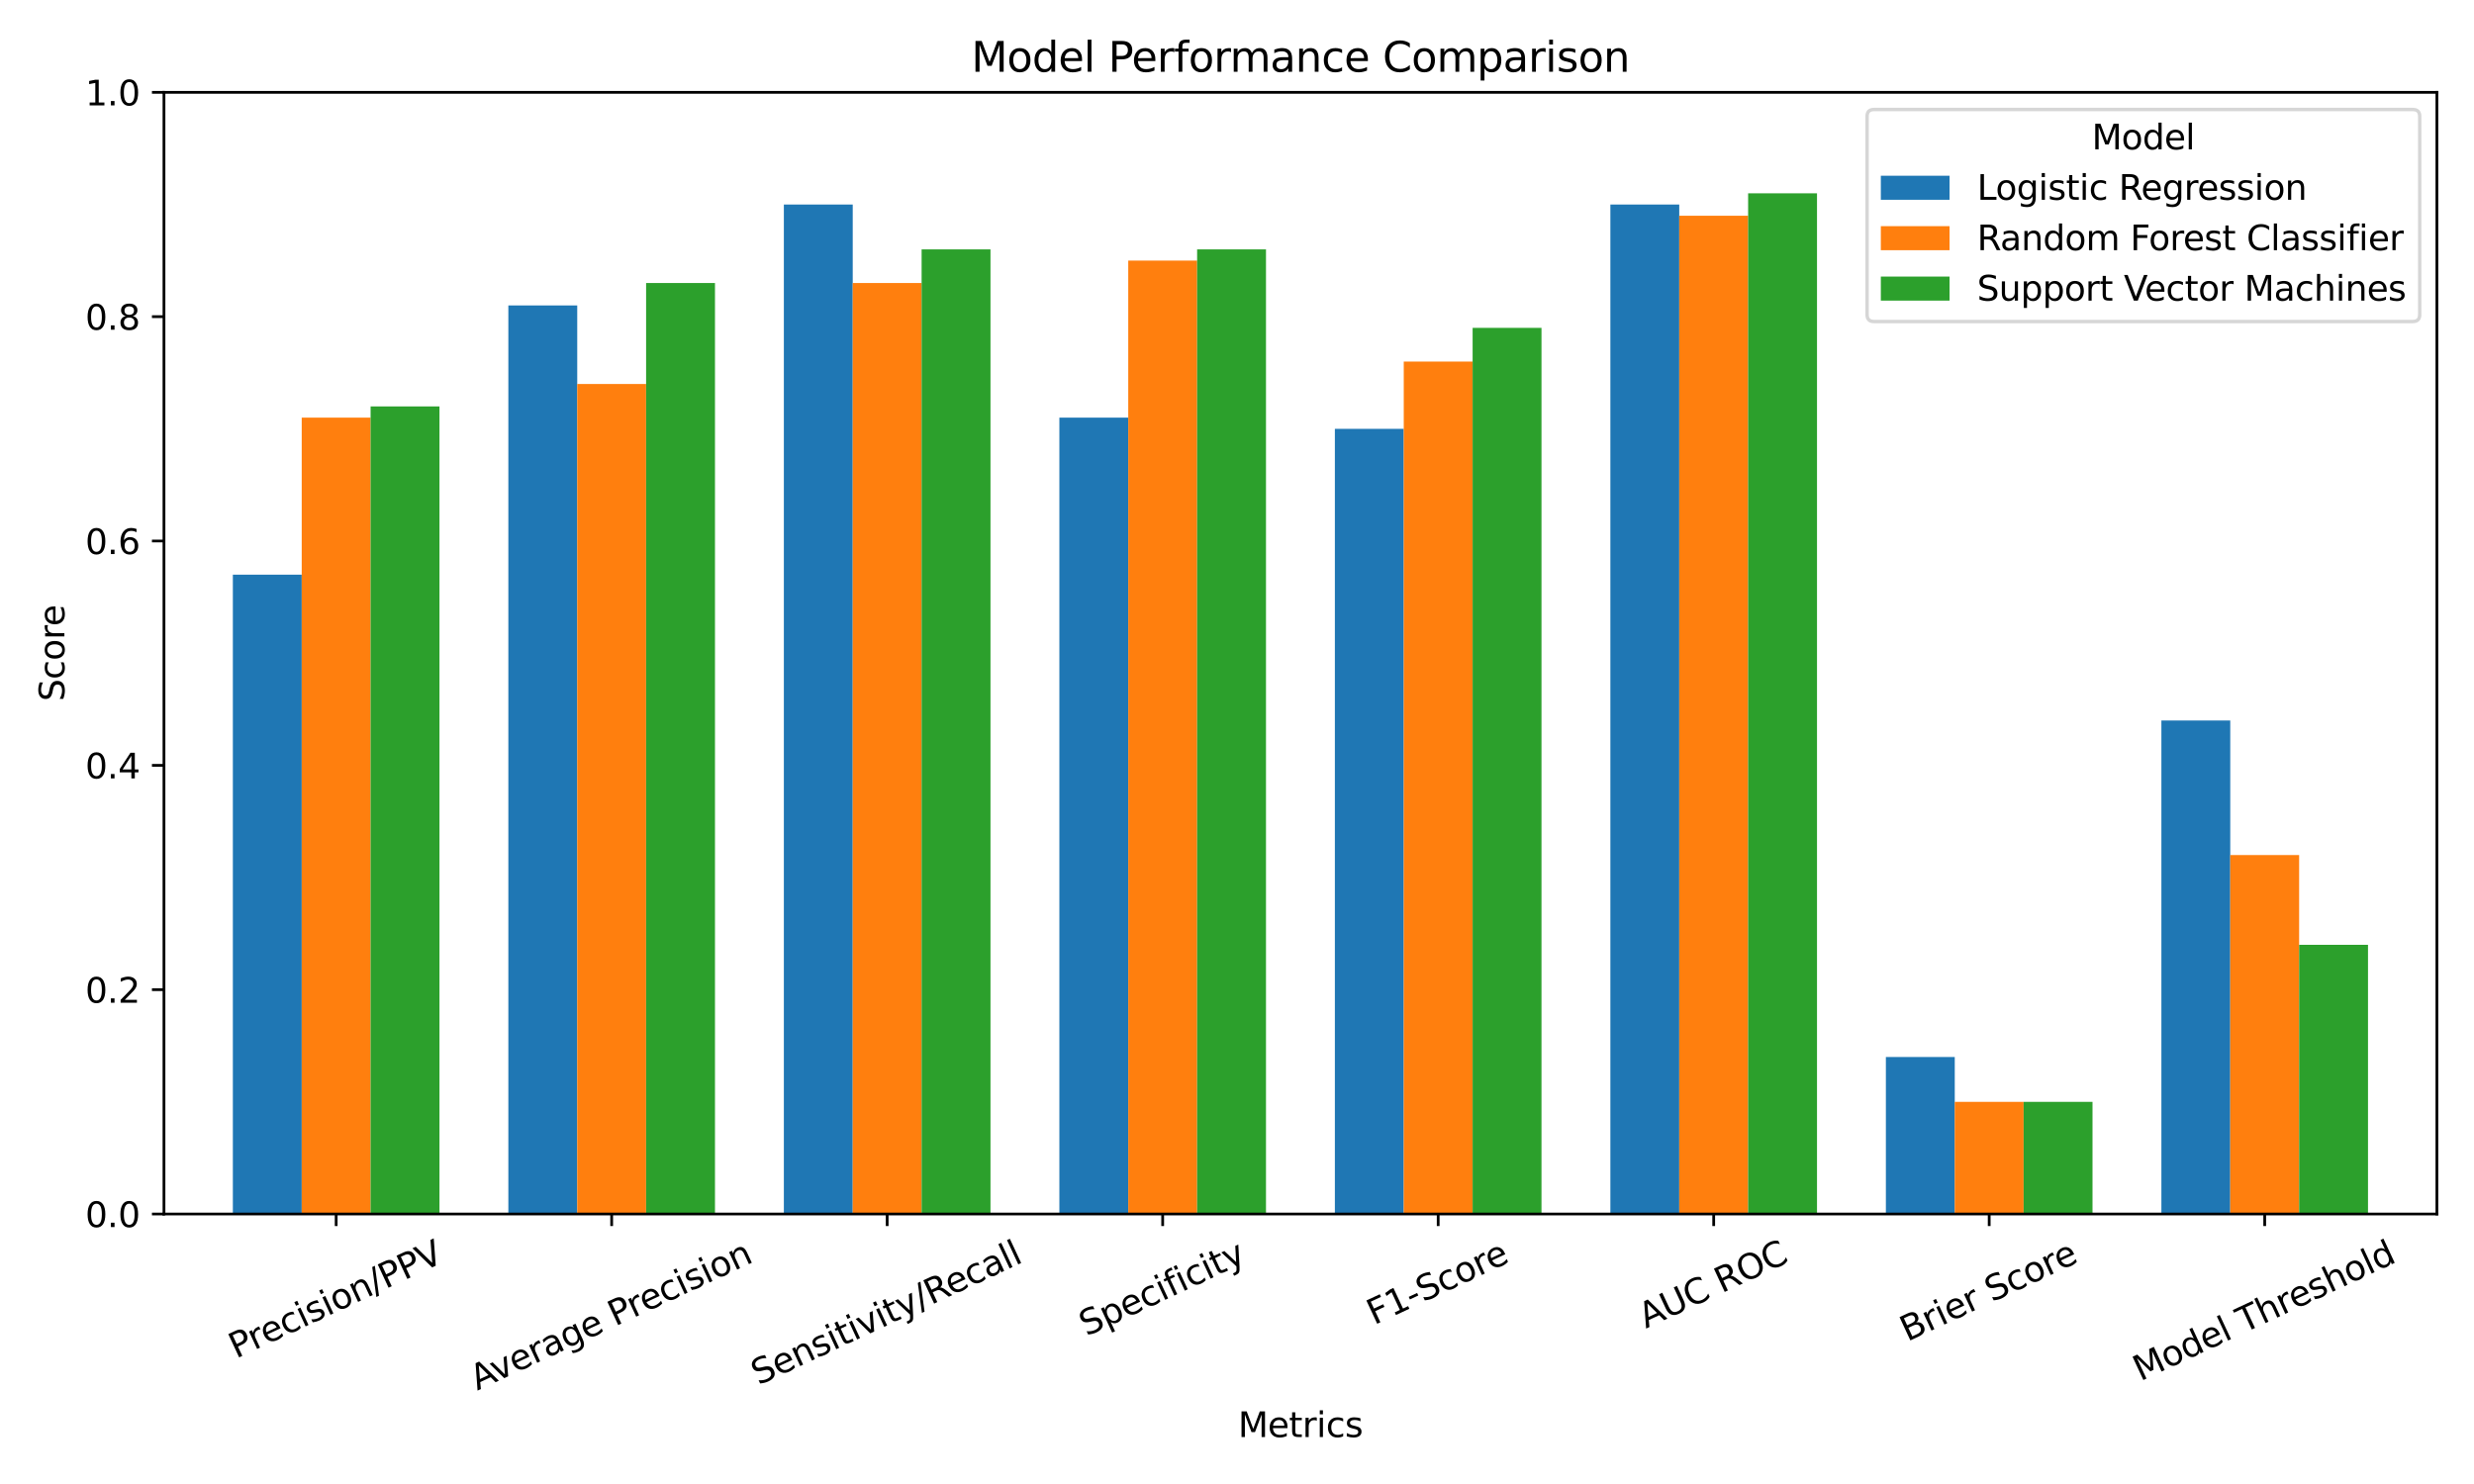 <?xml version="1.0" encoding="utf-8" standalone="no"?>
<!DOCTYPE svg PUBLIC "-//W3C//DTD SVG 1.1//EN"
  "http://www.w3.org/Graphics/SVG/1.1/DTD/svg11.dtd">
<svg xmlns:xlink="http://www.w3.org/1999/xlink" width="720pt" height="432pt" viewBox="0 0 720 432" xmlns="http://www.w3.org/2000/svg" version="1.1">
 <defs>
  <style type="text/css">*{stroke-linejoin: round; stroke-linecap: butt}</style>
 </defs>
 <g id="figure_1">
  <g id="patch_1">
   <path d="M 0 432 
L 720 432 
L 720 0 
L 0 0 
z
" style="fill: #ffffff"/>
  </g>
  <g id="axes_1">
   <g id="patch_2">
    <path d="M 47.72 353.405 
L 709.2 353.405 
L 709.2 26.88 
L 47.72 26.88 
z
" style="fill: #ffffff"/>
   </g>
   <g id="patch_3">
    <path d="M 67.765 353.405 
L 87.81 353.405 
L 87.81 167.286 
L 67.765 167.286 
z
" clip-path="url(#p42ed72860e)" style="fill: #1f77b4"/>
   </g>
   <g id="patch_4">
    <path d="M 147.944 353.405 
L 167.989 353.405 
L 167.989 88.92 
L 147.944 88.92 
z
" clip-path="url(#p42ed72860e)" style="fill: #1f77b4"/>
   </g>
   <g id="patch_5">
    <path d="M 228.124 353.405 
L 248.168 353.405 
L 248.168 59.533 
L 228.124 59.533 
z
" clip-path="url(#p42ed72860e)" style="fill: #1f77b4"/>
   </g>
   <g id="patch_6">
    <path d="M 308.303 353.405 
L 328.348 353.405 
L 328.348 121.572 
L 308.303 121.572 
z
" clip-path="url(#p42ed72860e)" style="fill: #1f77b4"/>
   </g>
   <g id="patch_7">
    <path d="M 388.482 353.405 
L 408.527 353.405 
L 408.527 124.838 
L 388.482 124.838 
z
" clip-path="url(#p42ed72860e)" style="fill: #1f77b4"/>
   </g>
   <g id="patch_8">
    <path d="M 468.662 353.405 
L 488.707 353.405 
L 488.707 59.533 
L 468.662 59.533 
z
" clip-path="url(#p42ed72860e)" style="fill: #1f77b4"/>
   </g>
   <g id="patch_9">
    <path d="M 548.841 353.405 
L 568.886 353.405 
L 568.886 307.692 
L 548.841 307.692 
z
" clip-path="url(#p42ed72860e)" style="fill: #1f77b4"/>
   </g>
   <g id="patch_10">
    <path d="M 629.021 353.405 
L 649.065 353.405 
L 649.065 209.734 
L 629.021 209.734 
z
" clip-path="url(#p42ed72860e)" style="fill: #1f77b4"/>
   </g>
   <g id="patch_11">
    <path d="M 87.81 353.405 
L 107.855 353.405 
L 107.855 121.572 
L 87.81 121.572 
z
" clip-path="url(#p42ed72860e)" style="fill: #ff7f0e"/>
   </g>
   <g id="patch_12">
    <path d="M 167.989 353.405 
L 188.034 353.405 
L 188.034 111.777 
L 167.989 111.777 
z
" clip-path="url(#p42ed72860e)" style="fill: #ff7f0e"/>
   </g>
   <g id="patch_13">
    <path d="M 248.168 353.405 
L 268.213 353.405 
L 268.213 82.389 
L 248.168 82.389 
z
" clip-path="url(#p42ed72860e)" style="fill: #ff7f0e"/>
   </g>
   <g id="patch_14">
    <path d="M 328.348 353.405 
L 348.393 353.405 
L 348.393 75.859 
L 328.348 75.859 
z
" clip-path="url(#p42ed72860e)" style="fill: #ff7f0e"/>
   </g>
   <g id="patch_15">
    <path d="M 408.527 353.405 
L 428.572 353.405 
L 428.572 105.246 
L 408.527 105.246 
z
" clip-path="url(#p42ed72860e)" style="fill: #ff7f0e"/>
   </g>
   <g id="patch_16">
    <path d="M 488.707 353.405 
L 508.752 353.405 
L 508.752 62.798 
L 488.707 62.798 
z
" clip-path="url(#p42ed72860e)" style="fill: #ff7f0e"/>
   </g>
   <g id="patch_17">
    <path d="M 568.886 353.405 
L 588.931 353.405 
L 588.931 320.753 
L 568.886 320.753 
z
" clip-path="url(#p42ed72860e)" style="fill: #ff7f0e"/>
   </g>
   <g id="patch_18">
    <path d="M 649.065 353.405 
L 669.11 353.405 
L 669.11 248.917 
L 649.065 248.917 
z
" clip-path="url(#p42ed72860e)" style="fill: #ff7f0e"/>
   </g>
   <g id="patch_19">
    <path d="M 107.855 353.405 
L 127.899 353.405 
L 127.899 118.307 
L 107.855 118.307 
z
" clip-path="url(#p42ed72860e)" style="fill: #2ca02c"/>
   </g>
   <g id="patch_20">
    <path d="M 188.034 353.405 
L 208.079 353.405 
L 208.079 82.389 
L 188.034 82.389 
z
" clip-path="url(#p42ed72860e)" style="fill: #2ca02c"/>
   </g>
   <g id="patch_21">
    <path d="M 268.213 353.405 
L 288.258 353.405 
L 288.258 72.594 
L 268.213 72.594 
z
" clip-path="url(#p42ed72860e)" style="fill: #2ca02c"/>
   </g>
   <g id="patch_22">
    <path d="M 348.393 353.405 
L 368.438 353.405 
L 368.438 72.594 
L 348.393 72.594 
z
" clip-path="url(#p42ed72860e)" style="fill: #2ca02c"/>
   </g>
   <g id="patch_23">
    <path d="M 428.572 353.405 
L 448.617 353.405 
L 448.617 95.45 
L 428.572 95.45 
z
" clip-path="url(#p42ed72860e)" style="fill: #2ca02c"/>
   </g>
   <g id="patch_24">
    <path d="M 508.752 353.405 
L 528.796 353.405 
L 528.796 56.267 
L 508.752 56.267 
z
" clip-path="url(#p42ed72860e)" style="fill: #2ca02c"/>
   </g>
   <g id="patch_25">
    <path d="M 588.931 353.405 
L 608.976 353.405 
L 608.976 320.753 
L 588.931 320.753 
z
" clip-path="url(#p42ed72860e)" style="fill: #2ca02c"/>
   </g>
   <g id="patch_26">
    <path d="M 669.11 353.405 
L 689.155 353.405 
L 689.155 275.039 
L 669.11 275.039 
z
" clip-path="url(#p42ed72860e)" style="fill: #2ca02c"/>
   </g>
   <g id="matplotlib.axis_1">
    <g id="xtick_1">
     <g id="line2d_1">
      <defs>
       <path id="md4c9318ad5" d="M 0 0 
L 0 3.5 
" style="stroke: #000000; stroke-width: 0.8"/>
      </defs>
      <g>
       <use xlink:href="#md4c9318ad5" x="97.832" y="353.405" style="stroke: #000000; stroke-width: 0.8"/>
      </g>
     </g>
     <g id="text_1">
      <!-- Precision/PPV -->
      <g transform="translate(68.69 395.558) rotate(-25) scale(0.1 -0.1)">
       <defs>
        <path id="DejaVuSans-50" d="M 1259 4147 
L 1259 2394 
L 2053 2394 
Q 2494 2394 2734 2622 
Q 2975 2850 2975 3272 
Q 2975 3691 2734 3919 
Q 2494 4147 2053 4147 
L 1259 4147 
z
M 628 4666 
L 2053 4666 
Q 2838 4666 3239 4311 
Q 3641 3956 3641 3272 
Q 3641 2581 3239 2228 
Q 2838 1875 2053 1875 
L 1259 1875 
L 1259 0 
L 628 0 
L 628 4666 
z
" transform="scale(0.016)"/>
        <path id="DejaVuSans-72" d="M 2631 2963 
Q 2534 3019 2420 3045 
Q 2306 3072 2169 3072 
Q 1681 3072 1420 2755 
Q 1159 2438 1159 1844 
L 1159 0 
L 581 0 
L 581 3500 
L 1159 3500 
L 1159 2956 
Q 1341 3275 1631 3429 
Q 1922 3584 2338 3584 
Q 2397 3584 2469 3576 
Q 2541 3569 2628 3553 
L 2631 2963 
z
" transform="scale(0.016)"/>
        <path id="DejaVuSans-65" d="M 3597 1894 
L 3597 1613 
L 953 1613 
Q 991 1019 1311 708 
Q 1631 397 2203 397 
Q 2534 397 2845 478 
Q 3156 559 3463 722 
L 3463 178 
Q 3153 47 2828 -22 
Q 2503 -91 2169 -91 
Q 1331 -91 842 396 
Q 353 884 353 1716 
Q 353 2575 817 3079 
Q 1281 3584 2069 3584 
Q 2775 3584 3186 3129 
Q 3597 2675 3597 1894 
z
M 3022 2063 
Q 3016 2534 2758 2815 
Q 2500 3097 2075 3097 
Q 1594 3097 1305 2825 
Q 1016 2553 972 2059 
L 3022 2063 
z
" transform="scale(0.016)"/>
        <path id="DejaVuSans-63" d="M 3122 3366 
L 3122 2828 
Q 2878 2963 2633 3030 
Q 2388 3097 2138 3097 
Q 1578 3097 1268 2742 
Q 959 2388 959 1747 
Q 959 1106 1268 751 
Q 1578 397 2138 397 
Q 2388 397 2633 464 
Q 2878 531 3122 666 
L 3122 134 
Q 2881 22 2623 -34 
Q 2366 -91 2075 -91 
Q 1284 -91 818 406 
Q 353 903 353 1747 
Q 353 2603 823 3093 
Q 1294 3584 2113 3584 
Q 2378 3584 2631 3529 
Q 2884 3475 3122 3366 
z
" transform="scale(0.016)"/>
        <path id="DejaVuSans-69" d="M 603 3500 
L 1178 3500 
L 1178 0 
L 603 0 
L 603 3500 
z
M 603 4863 
L 1178 4863 
L 1178 4134 
L 603 4134 
L 603 4863 
z
" transform="scale(0.016)"/>
        <path id="DejaVuSans-73" d="M 2834 3397 
L 2834 2853 
Q 2591 2978 2328 3040 
Q 2066 3103 1784 3103 
Q 1356 3103 1142 2972 
Q 928 2841 928 2578 
Q 928 2378 1081 2264 
Q 1234 2150 1697 2047 
L 1894 2003 
Q 2506 1872 2764 1633 
Q 3022 1394 3022 966 
Q 3022 478 2636 193 
Q 2250 -91 1575 -91 
Q 1294 -91 989 -36 
Q 684 19 347 128 
L 347 722 
Q 666 556 975 473 
Q 1284 391 1588 391 
Q 1994 391 2212 530 
Q 2431 669 2431 922 
Q 2431 1156 2273 1281 
Q 2116 1406 1581 1522 
L 1381 1569 
Q 847 1681 609 1914 
Q 372 2147 372 2553 
Q 372 3047 722 3315 
Q 1072 3584 1716 3584 
Q 2034 3584 2315 3537 
Q 2597 3491 2834 3397 
z
" transform="scale(0.016)"/>
        <path id="DejaVuSans-6f" d="M 1959 3097 
Q 1497 3097 1228 2736 
Q 959 2375 959 1747 
Q 959 1119 1226 758 
Q 1494 397 1959 397 
Q 2419 397 2687 759 
Q 2956 1122 2956 1747 
Q 2956 2369 2687 2733 
Q 2419 3097 1959 3097 
z
M 1959 3584 
Q 2709 3584 3137 3096 
Q 3566 2609 3566 1747 
Q 3566 888 3137 398 
Q 2709 -91 1959 -91 
Q 1206 -91 779 398 
Q 353 888 353 1747 
Q 353 2609 779 3096 
Q 1206 3584 1959 3584 
z
" transform="scale(0.016)"/>
        <path id="DejaVuSans-6e" d="M 3513 2113 
L 3513 0 
L 2938 0 
L 2938 2094 
Q 2938 2591 2744 2837 
Q 2550 3084 2163 3084 
Q 1697 3084 1428 2787 
Q 1159 2491 1159 1978 
L 1159 0 
L 581 0 
L 581 3500 
L 1159 3500 
L 1159 2956 
Q 1366 3272 1645 3428 
Q 1925 3584 2291 3584 
Q 2894 3584 3203 3211 
Q 3513 2838 3513 2113 
z
" transform="scale(0.016)"/>
        <path id="DejaVuSans-2f" d="M 1625 4666 
L 2156 4666 
L 531 -594 
L 0 -594 
L 1625 4666 
z
" transform="scale(0.016)"/>
        <path id="DejaVuSans-56" d="M 1831 0 
L 50 4666 
L 709 4666 
L 2188 738 
L 3669 4666 
L 4325 4666 
L 2547 0 
L 1831 0 
z
" transform="scale(0.016)"/>
       </defs>
       <use xlink:href="#DejaVuSans-50"/>
       <use xlink:href="#DejaVuSans-72" x="58.553"/>
       <use xlink:href="#DejaVuSans-65" x="97.416"/>
       <use xlink:href="#DejaVuSans-63" x="158.939"/>
       <use xlink:href="#DejaVuSans-69" x="213.92"/>
       <use xlink:href="#DejaVuSans-73" x="241.703"/>
       <use xlink:href="#DejaVuSans-69" x="293.803"/>
       <use xlink:href="#DejaVuSans-6f" x="321.586"/>
       <use xlink:href="#DejaVuSans-6e" x="382.768"/>
       <use xlink:href="#DejaVuSans-2f" x="446.146"/>
       <use xlink:href="#DejaVuSans-50" x="479.838"/>
       <use xlink:href="#DejaVuSans-50" x="540.141"/>
       <use xlink:href="#DejaVuSans-56" x="600.443"/>
      </g>
     </g>
    </g>
    <g id="xtick_2">
     <g id="line2d_2">
      <g>
       <use xlink:href="#md4c9318ad5" x="178.012" y="353.405" style="stroke: #000000; stroke-width: 0.8"/>
      </g>
     </g>
     <g id="text_2">
      <!-- Average Precision -->
      <g transform="translate(138.911 404.845) rotate(-25) scale(0.1 -0.1)">
       <defs>
        <path id="DejaVuSans-41" d="M 2188 4044 
L 1331 1722 
L 3047 1722 
L 2188 4044 
z
M 1831 4666 
L 2547 4666 
L 4325 0 
L 3669 0 
L 3244 1197 
L 1141 1197 
L 716 0 
L 50 0 
L 1831 4666 
z
" transform="scale(0.016)"/>
        <path id="DejaVuSans-76" d="M 191 3500 
L 800 3500 
L 1894 563 
L 2988 3500 
L 3597 3500 
L 2284 0 
L 1503 0 
L 191 3500 
z
" transform="scale(0.016)"/>
        <path id="DejaVuSans-61" d="M 2194 1759 
Q 1497 1759 1228 1600 
Q 959 1441 959 1056 
Q 959 750 1161 570 
Q 1363 391 1709 391 
Q 2188 391 2477 730 
Q 2766 1069 2766 1631 
L 2766 1759 
L 2194 1759 
z
M 3341 1997 
L 3341 0 
L 2766 0 
L 2766 531 
Q 2569 213 2275 61 
Q 1981 -91 1556 -91 
Q 1019 -91 701 211 
Q 384 513 384 1019 
Q 384 1609 779 1909 
Q 1175 2209 1959 2209 
L 2766 2209 
L 2766 2266 
Q 2766 2663 2505 2880 
Q 2244 3097 1772 3097 
Q 1472 3097 1187 3025 
Q 903 2953 641 2809 
L 641 3341 
Q 956 3463 1253 3523 
Q 1550 3584 1831 3584 
Q 2591 3584 2966 3190 
Q 3341 2797 3341 1997 
z
" transform="scale(0.016)"/>
        <path id="DejaVuSans-67" d="M 2906 1791 
Q 2906 2416 2648 2759 
Q 2391 3103 1925 3103 
Q 1463 3103 1205 2759 
Q 947 2416 947 1791 
Q 947 1169 1205 825 
Q 1463 481 1925 481 
Q 2391 481 2648 825 
Q 2906 1169 2906 1791 
z
M 3481 434 
Q 3481 -459 3084 -895 
Q 2688 -1331 1869 -1331 
Q 1566 -1331 1297 -1286 
Q 1028 -1241 775 -1147 
L 775 -588 
Q 1028 -725 1275 -790 
Q 1522 -856 1778 -856 
Q 2344 -856 2625 -561 
Q 2906 -266 2906 331 
L 2906 616 
Q 2728 306 2450 153 
Q 2172 0 1784 0 
Q 1141 0 747 490 
Q 353 981 353 1791 
Q 353 2603 747 3093 
Q 1141 3584 1784 3584 
Q 2172 3584 2450 3431 
Q 2728 3278 2906 2969 
L 2906 3500 
L 3481 3500 
L 3481 434 
z
" transform="scale(0.016)"/>
        <path id="DejaVuSans-20" transform="scale(0.016)"/>
       </defs>
       <use xlink:href="#DejaVuSans-41"/>
       <use xlink:href="#DejaVuSans-76" x="62.533"/>
       <use xlink:href="#DejaVuSans-65" x="121.713"/>
       <use xlink:href="#DejaVuSans-72" x="183.236"/>
       <use xlink:href="#DejaVuSans-61" x="224.35"/>
       <use xlink:href="#DejaVuSans-67" x="285.629"/>
       <use xlink:href="#DejaVuSans-65" x="349.105"/>
       <use xlink:href="#DejaVuSans-20" x="410.629"/>
       <use xlink:href="#DejaVuSans-50" x="442.416"/>
       <use xlink:href="#DejaVuSans-72" x="500.969"/>
       <use xlink:href="#DejaVuSans-65" x="539.832"/>
       <use xlink:href="#DejaVuSans-63" x="601.355"/>
       <use xlink:href="#DejaVuSans-69" x="656.336"/>
       <use xlink:href="#DejaVuSans-73" x="684.119"/>
       <use xlink:href="#DejaVuSans-69" x="736.219"/>
       <use xlink:href="#DejaVuSans-6f" x="764.002"/>
       <use xlink:href="#DejaVuSans-6e" x="825.184"/>
      </g>
     </g>
    </g>
    <g id="xtick_3">
     <g id="line2d_3">
      <g>
       <use xlink:href="#md4c9318ad5" x="258.191" y="353.405" style="stroke: #000000; stroke-width: 0.8"/>
      </g>
     </g>
     <g id="text_3">
      <!-- Sensitivity/Recall -->
      <g transform="translate(220.719 403.326) rotate(-25) scale(0.1 -0.1)">
       <defs>
        <path id="DejaVuSans-53" d="M 3425 4513 
L 3425 3897 
Q 3066 4069 2747 4153 
Q 2428 4238 2131 4238 
Q 1616 4238 1336 4038 
Q 1056 3838 1056 3469 
Q 1056 3159 1242 3001 
Q 1428 2844 1947 2747 
L 2328 2669 
Q 3034 2534 3370 2195 
Q 3706 1856 3706 1288 
Q 3706 609 3251 259 
Q 2797 -91 1919 -91 
Q 1588 -91 1214 -16 
Q 841 59 441 206 
L 441 856 
Q 825 641 1194 531 
Q 1563 422 1919 422 
Q 2459 422 2753 634 
Q 3047 847 3047 1241 
Q 3047 1584 2836 1778 
Q 2625 1972 2144 2069 
L 1759 2144 
Q 1053 2284 737 2584 
Q 422 2884 422 3419 
Q 422 4038 858 4394 
Q 1294 4750 2059 4750 
Q 2388 4750 2728 4690 
Q 3069 4631 3425 4513 
z
" transform="scale(0.016)"/>
        <path id="DejaVuSans-74" d="M 1172 4494 
L 1172 3500 
L 2356 3500 
L 2356 3053 
L 1172 3053 
L 1172 1153 
Q 1172 725 1289 603 
Q 1406 481 1766 481 
L 2356 481 
L 2356 0 
L 1766 0 
Q 1100 0 847 248 
Q 594 497 594 1153 
L 594 3053 
L 172 3053 
L 172 3500 
L 594 3500 
L 594 4494 
L 1172 4494 
z
" transform="scale(0.016)"/>
        <path id="DejaVuSans-79" d="M 2059 -325 
Q 1816 -950 1584 -1140 
Q 1353 -1331 966 -1331 
L 506 -1331 
L 506 -850 
L 844 -850 
Q 1081 -850 1212 -737 
Q 1344 -625 1503 -206 
L 1606 56 
L 191 3500 
L 800 3500 
L 1894 763 
L 2988 3500 
L 3597 3500 
L 2059 -325 
z
" transform="scale(0.016)"/>
        <path id="DejaVuSans-52" d="M 2841 2188 
Q 3044 2119 3236 1894 
Q 3428 1669 3622 1275 
L 4263 0 
L 3584 0 
L 2988 1197 
Q 2756 1666 2539 1819 
Q 2322 1972 1947 1972 
L 1259 1972 
L 1259 0 
L 628 0 
L 628 4666 
L 2053 4666 
Q 2853 4666 3247 4331 
Q 3641 3997 3641 3322 
Q 3641 2881 3436 2590 
Q 3231 2300 2841 2188 
z
M 1259 4147 
L 1259 2491 
L 2053 2491 
Q 2509 2491 2742 2702 
Q 2975 2913 2975 3322 
Q 2975 3731 2742 3939 
Q 2509 4147 2053 4147 
L 1259 4147 
z
" transform="scale(0.016)"/>
        <path id="DejaVuSans-6c" d="M 603 4863 
L 1178 4863 
L 1178 0 
L 603 0 
L 603 4863 
z
" transform="scale(0.016)"/>
       </defs>
       <use xlink:href="#DejaVuSans-53"/>
       <use xlink:href="#DejaVuSans-65" x="63.477"/>
       <use xlink:href="#DejaVuSans-6e" x="125"/>
       <use xlink:href="#DejaVuSans-73" x="188.379"/>
       <use xlink:href="#DejaVuSans-69" x="240.479"/>
       <use xlink:href="#DejaVuSans-74" x="268.262"/>
       <use xlink:href="#DejaVuSans-69" x="307.471"/>
       <use xlink:href="#DejaVuSans-76" x="335.254"/>
       <use xlink:href="#DejaVuSans-69" x="394.434"/>
       <use xlink:href="#DejaVuSans-74" x="422.217"/>
       <use xlink:href="#DejaVuSans-79" x="461.426"/>
       <use xlink:href="#DejaVuSans-2f" x="520.605"/>
       <use xlink:href="#DejaVuSans-52" x="554.297"/>
       <use xlink:href="#DejaVuSans-65" x="619.279"/>
       <use xlink:href="#DejaVuSans-63" x="680.803"/>
       <use xlink:href="#DejaVuSans-61" x="735.783"/>
       <use xlink:href="#DejaVuSans-6c" x="797.062"/>
       <use xlink:href="#DejaVuSans-6c" x="824.846"/>
      </g>
     </g>
    </g>
    <g id="xtick_4">
     <g id="line2d_4">
      <g>
       <use xlink:href="#md4c9318ad5" x="338.37" y="353.405" style="stroke: #000000; stroke-width: 0.8"/>
      </g>
     </g>
     <g id="text_4">
      <!-- Specificity -->
      <g transform="translate(316.181 389.074) rotate(-25) scale(0.1 -0.1)">
       <defs>
        <path id="DejaVuSans-70" d="M 1159 525 
L 1159 -1331 
L 581 -1331 
L 581 3500 
L 1159 3500 
L 1159 2969 
Q 1341 3281 1617 3432 
Q 1894 3584 2278 3584 
Q 2916 3584 3314 3078 
Q 3713 2572 3713 1747 
Q 3713 922 3314 415 
Q 2916 -91 2278 -91 
Q 1894 -91 1617 61 
Q 1341 213 1159 525 
z
M 3116 1747 
Q 3116 2381 2855 2742 
Q 2594 3103 2138 3103 
Q 1681 3103 1420 2742 
Q 1159 2381 1159 1747 
Q 1159 1113 1420 752 
Q 1681 391 2138 391 
Q 2594 391 2855 752 
Q 3116 1113 3116 1747 
z
" transform="scale(0.016)"/>
        <path id="DejaVuSans-66" d="M 2375 4863 
L 2375 4384 
L 1825 4384 
Q 1516 4384 1395 4259 
Q 1275 4134 1275 3809 
L 1275 3500 
L 2222 3500 
L 2222 3053 
L 1275 3053 
L 1275 0 
L 697 0 
L 697 3053 
L 147 3053 
L 147 3500 
L 697 3500 
L 697 3744 
Q 697 4328 969 4595 
Q 1241 4863 1831 4863 
L 2375 4863 
z
" transform="scale(0.016)"/>
       </defs>
       <use xlink:href="#DejaVuSans-53"/>
       <use xlink:href="#DejaVuSans-70" x="63.477"/>
       <use xlink:href="#DejaVuSans-65" x="126.953"/>
       <use xlink:href="#DejaVuSans-63" x="188.477"/>
       <use xlink:href="#DejaVuSans-69" x="243.457"/>
       <use xlink:href="#DejaVuSans-66" x="271.24"/>
       <use xlink:href="#DejaVuSans-69" x="306.445"/>
       <use xlink:href="#DejaVuSans-63" x="334.229"/>
       <use xlink:href="#DejaVuSans-69" x="389.209"/>
       <use xlink:href="#DejaVuSans-74" x="416.992"/>
       <use xlink:href="#DejaVuSans-79" x="456.201"/>
      </g>
     </g>
    </g>
    <g id="xtick_5">
     <g id="line2d_5">
      <g>
       <use xlink:href="#md4c9318ad5" x="418.55" y="353.405" style="stroke: #000000; stroke-width: 0.8"/>
      </g>
     </g>
     <g id="text_5">
      <!-- F1-Score -->
      <g transform="translate(399.901 385.771) rotate(-25) scale(0.1 -0.1)">
       <defs>
        <path id="DejaVuSans-46" d="M 628 4666 
L 3309 4666 
L 3309 4134 
L 1259 4134 
L 1259 2759 
L 3109 2759 
L 3109 2228 
L 1259 2228 
L 1259 0 
L 628 0 
L 628 4666 
z
" transform="scale(0.016)"/>
        <path id="DejaVuSans-31" d="M 794 531 
L 1825 531 
L 1825 4091 
L 703 3866 
L 703 4441 
L 1819 4666 
L 2450 4666 
L 2450 531 
L 3481 531 
L 3481 0 
L 794 0 
L 794 531 
z
" transform="scale(0.016)"/>
        <path id="DejaVuSans-2d" d="M 313 2009 
L 1997 2009 
L 1997 1497 
L 313 1497 
L 313 2009 
z
" transform="scale(0.016)"/>
       </defs>
       <use xlink:href="#DejaVuSans-46"/>
       <use xlink:href="#DejaVuSans-31" x="57.52"/>
       <use xlink:href="#DejaVuSans-2d" x="121.143"/>
       <use xlink:href="#DejaVuSans-53" x="157.227"/>
       <use xlink:href="#DejaVuSans-63" x="220.703"/>
       <use xlink:href="#DejaVuSans-6f" x="275.684"/>
       <use xlink:href="#DejaVuSans-72" x="336.865"/>
       <use xlink:href="#DejaVuSans-65" x="375.729"/>
      </g>
     </g>
    </g>
    <g id="xtick_6">
     <g id="line2d_6">
      <g>
       <use xlink:href="#md4c9318ad5" x="498.729" y="353.405" style="stroke: #000000; stroke-width: 0.8"/>
      </g>
     </g>
     <g id="text_6">
      <!-- AUC ROC -->
      <g transform="translate(478.994 386.784) rotate(-25) scale(0.1 -0.1)">
       <defs>
        <path id="DejaVuSans-55" d="M 556 4666 
L 1191 4666 
L 1191 1831 
Q 1191 1081 1462 751 
Q 1734 422 2344 422 
Q 2950 422 3222 751 
Q 3494 1081 3494 1831 
L 3494 4666 
L 4128 4666 
L 4128 1753 
Q 4128 841 3676 375 
Q 3225 -91 2344 -91 
Q 1459 -91 1007 375 
Q 556 841 556 1753 
L 556 4666 
z
" transform="scale(0.016)"/>
        <path id="DejaVuSans-43" d="M 4122 4306 
L 4122 3641 
Q 3803 3938 3442 4084 
Q 3081 4231 2675 4231 
Q 1875 4231 1450 3742 
Q 1025 3253 1025 2328 
Q 1025 1406 1450 917 
Q 1875 428 2675 428 
Q 3081 428 3442 575 
Q 3803 722 4122 1019 
L 4122 359 
Q 3791 134 3420 21 
Q 3050 -91 2638 -91 
Q 1578 -91 968 557 
Q 359 1206 359 2328 
Q 359 3453 968 4101 
Q 1578 4750 2638 4750 
Q 3056 4750 3426 4639 
Q 3797 4528 4122 4306 
z
" transform="scale(0.016)"/>
        <path id="DejaVuSans-4f" d="M 2522 4238 
Q 1834 4238 1429 3725 
Q 1025 3213 1025 2328 
Q 1025 1447 1429 934 
Q 1834 422 2522 422 
Q 3209 422 3611 934 
Q 4013 1447 4013 2328 
Q 4013 3213 3611 3725 
Q 3209 4238 2522 4238 
z
M 2522 4750 
Q 3503 4750 4090 4092 
Q 4678 3434 4678 2328 
Q 4678 1225 4090 567 
Q 3503 -91 2522 -91 
Q 1538 -91 948 565 
Q 359 1222 359 2328 
Q 359 3434 948 4092 
Q 1538 4750 2522 4750 
z
" transform="scale(0.016)"/>
       </defs>
       <use xlink:href="#DejaVuSans-41"/>
       <use xlink:href="#DejaVuSans-55" x="68.408"/>
       <use xlink:href="#DejaVuSans-43" x="141.602"/>
       <use xlink:href="#DejaVuSans-20" x="211.426"/>
       <use xlink:href="#DejaVuSans-52" x="243.213"/>
       <use xlink:href="#DejaVuSans-4f" x="312.695"/>
       <use xlink:href="#DejaVuSans-43" x="391.406"/>
      </g>
     </g>
    </g>
    <g id="xtick_7">
     <g id="line2d_7">
      <g>
       <use xlink:href="#md4c9318ad5" x="578.908" y="353.405" style="stroke: #000000; stroke-width: 0.8"/>
      </g>
     </g>
     <g id="text_7">
      <!-- Brier Score -->
      <g transform="translate(555.062 390.619) rotate(-25) scale(0.1 -0.1)">
       <defs>
        <path id="DejaVuSans-42" d="M 1259 2228 
L 1259 519 
L 2272 519 
Q 2781 519 3026 730 
Q 3272 941 3272 1375 
Q 3272 1813 3026 2020 
Q 2781 2228 2272 2228 
L 1259 2228 
z
M 1259 4147 
L 1259 2741 
L 2194 2741 
Q 2656 2741 2882 2914 
Q 3109 3088 3109 3444 
Q 3109 3797 2882 3972 
Q 2656 4147 2194 4147 
L 1259 4147 
z
M 628 4666 
L 2241 4666 
Q 2963 4666 3353 4366 
Q 3744 4066 3744 3513 
Q 3744 3084 3544 2831 
Q 3344 2578 2956 2516 
Q 3422 2416 3680 2098 
Q 3938 1781 3938 1306 
Q 3938 681 3513 340 
Q 3088 0 2303 0 
L 628 0 
L 628 4666 
z
" transform="scale(0.016)"/>
       </defs>
       <use xlink:href="#DejaVuSans-42"/>
       <use xlink:href="#DejaVuSans-72" x="68.604"/>
       <use xlink:href="#DejaVuSans-69" x="109.717"/>
       <use xlink:href="#DejaVuSans-65" x="137.5"/>
       <use xlink:href="#DejaVuSans-72" x="199.023"/>
       <use xlink:href="#DejaVuSans-20" x="240.137"/>
       <use xlink:href="#DejaVuSans-53" x="271.924"/>
       <use xlink:href="#DejaVuSans-63" x="335.4"/>
       <use xlink:href="#DejaVuSans-6f" x="390.381"/>
       <use xlink:href="#DejaVuSans-72" x="451.562"/>
       <use xlink:href="#DejaVuSans-65" x="490.426"/>
      </g>
     </g>
    </g>
    <g id="xtick_8">
     <g id="line2d_8">
      <g>
       <use xlink:href="#md4c9318ad5" x="659.088" y="353.405" style="stroke: #000000; stroke-width: 0.8"/>
      </g>
     </g>
     <g id="text_8">
      <!-- Model Threshold -->
      <g transform="translate(622.877 402.15) rotate(-25) scale(0.1 -0.1)">
       <defs>
        <path id="DejaVuSans-4d" d="M 628 4666 
L 1569 4666 
L 2759 1491 
L 3956 4666 
L 4897 4666 
L 4897 0 
L 4281 0 
L 4281 4097 
L 3078 897 
L 2444 897 
L 1241 4097 
L 1241 0 
L 628 0 
L 628 4666 
z
" transform="scale(0.016)"/>
        <path id="DejaVuSans-64" d="M 2906 2969 
L 2906 4863 
L 3481 4863 
L 3481 0 
L 2906 0 
L 2906 525 
Q 2725 213 2448 61 
Q 2172 -91 1784 -91 
Q 1150 -91 751 415 
Q 353 922 353 1747 
Q 353 2572 751 3078 
Q 1150 3584 1784 3584 
Q 2172 3584 2448 3432 
Q 2725 3281 2906 2969 
z
M 947 1747 
Q 947 1113 1208 752 
Q 1469 391 1925 391 
Q 2381 391 2643 752 
Q 2906 1113 2906 1747 
Q 2906 2381 2643 2742 
Q 2381 3103 1925 3103 
Q 1469 3103 1208 2742 
Q 947 2381 947 1747 
z
" transform="scale(0.016)"/>
        <path id="DejaVuSans-54" d="M -19 4666 
L 3928 4666 
L 3928 4134 
L 2272 4134 
L 2272 0 
L 1638 0 
L 1638 4134 
L -19 4134 
L -19 4666 
z
" transform="scale(0.016)"/>
        <path id="DejaVuSans-68" d="M 3513 2113 
L 3513 0 
L 2938 0 
L 2938 2094 
Q 2938 2591 2744 2837 
Q 2550 3084 2163 3084 
Q 1697 3084 1428 2787 
Q 1159 2491 1159 1978 
L 1159 0 
L 581 0 
L 581 4863 
L 1159 4863 
L 1159 2956 
Q 1366 3272 1645 3428 
Q 1925 3584 2291 3584 
Q 2894 3584 3203 3211 
Q 3513 2838 3513 2113 
z
" transform="scale(0.016)"/>
       </defs>
       <use xlink:href="#DejaVuSans-4d"/>
       <use xlink:href="#DejaVuSans-6f" x="86.279"/>
       <use xlink:href="#DejaVuSans-64" x="147.461"/>
       <use xlink:href="#DejaVuSans-65" x="210.938"/>
       <use xlink:href="#DejaVuSans-6c" x="272.461"/>
       <use xlink:href="#DejaVuSans-20" x="300.244"/>
       <use xlink:href="#DejaVuSans-54" x="332.031"/>
       <use xlink:href="#DejaVuSans-68" x="393.115"/>
       <use xlink:href="#DejaVuSans-72" x="456.494"/>
       <use xlink:href="#DejaVuSans-65" x="495.357"/>
       <use xlink:href="#DejaVuSans-73" x="556.881"/>
       <use xlink:href="#DejaVuSans-68" x="608.98"/>
       <use xlink:href="#DejaVuSans-6f" x="672.359"/>
       <use xlink:href="#DejaVuSans-6c" x="733.541"/>
       <use xlink:href="#DejaVuSans-64" x="761.324"/>
      </g>
     </g>
    </g>
    <g id="text_9">
     <!-- Metrics -->
     <g transform="translate(360.311 418.328) scale(0.1 -0.1)">
      <use xlink:href="#DejaVuSans-4d"/>
      <use xlink:href="#DejaVuSans-65" x="86.279"/>
      <use xlink:href="#DejaVuSans-74" x="147.803"/>
      <use xlink:href="#DejaVuSans-72" x="187.012"/>
      <use xlink:href="#DejaVuSans-69" x="228.125"/>
      <use xlink:href="#DejaVuSans-63" x="255.908"/>
      <use xlink:href="#DejaVuSans-73" x="310.889"/>
     </g>
    </g>
   </g>
   <g id="matplotlib.axis_2">
    <g id="ytick_1">
     <g id="line2d_9">
      <defs>
       <path id="me187053003" d="M 0 0 
L -3.5 0 
" style="stroke: #000000; stroke-width: 0.8"/>
      </defs>
      <g>
       <use xlink:href="#me187053003" x="47.72" y="353.405" style="stroke: #000000; stroke-width: 0.8"/>
      </g>
     </g>
     <g id="text_10">
      <!-- 0.0 -->
      <g transform="translate(24.817 357.204) scale(0.1 -0.1)">
       <defs>
        <path id="DejaVuSans-30" d="M 2034 4250 
Q 1547 4250 1301 3770 
Q 1056 3291 1056 2328 
Q 1056 1369 1301 889 
Q 1547 409 2034 409 
Q 2525 409 2770 889 
Q 3016 1369 3016 2328 
Q 3016 3291 2770 3770 
Q 2525 4250 2034 4250 
z
M 2034 4750 
Q 2819 4750 3233 4129 
Q 3647 3509 3647 2328 
Q 3647 1150 3233 529 
Q 2819 -91 2034 -91 
Q 1250 -91 836 529 
Q 422 1150 422 2328 
Q 422 3509 836 4129 
Q 1250 4750 2034 4750 
z
" transform="scale(0.016)"/>
        <path id="DejaVuSans-2e" d="M 684 794 
L 1344 794 
L 1344 0 
L 684 0 
L 684 794 
z
" transform="scale(0.016)"/>
       </defs>
       <use xlink:href="#DejaVuSans-30"/>
       <use xlink:href="#DejaVuSans-2e" x="63.623"/>
       <use xlink:href="#DejaVuSans-30" x="95.41"/>
      </g>
     </g>
    </g>
    <g id="ytick_2">
     <g id="line2d_10">
      <g>
       <use xlink:href="#me187053003" x="47.72" y="288.1" style="stroke: #000000; stroke-width: 0.8"/>
      </g>
     </g>
     <g id="text_11">
      <!-- 0.2 -->
      <g transform="translate(24.817 291.899) scale(0.1 -0.1)">
       <defs>
        <path id="DejaVuSans-32" d="M 1228 531 
L 3431 531 
L 3431 0 
L 469 0 
L 469 531 
Q 828 903 1448 1529 
Q 2069 2156 2228 2338 
Q 2531 2678 2651 2914 
Q 2772 3150 2772 3378 
Q 2772 3750 2511 3984 
Q 2250 4219 1831 4219 
Q 1534 4219 1204 4116 
Q 875 4013 500 3803 
L 500 4441 
Q 881 4594 1212 4672 
Q 1544 4750 1819 4750 
Q 2544 4750 2975 4387 
Q 3406 4025 3406 3419 
Q 3406 3131 3298 2873 
Q 3191 2616 2906 2266 
Q 2828 2175 2409 1742 
Q 1991 1309 1228 531 
z
" transform="scale(0.016)"/>
       </defs>
       <use xlink:href="#DejaVuSans-30"/>
       <use xlink:href="#DejaVuSans-2e" x="63.623"/>
       <use xlink:href="#DejaVuSans-32" x="95.41"/>
      </g>
     </g>
    </g>
    <g id="ytick_3">
     <g id="line2d_11">
      <g>
       <use xlink:href="#me187053003" x="47.72" y="222.795" style="stroke: #000000; stroke-width: 0.8"/>
      </g>
     </g>
     <g id="text_12">
      <!-- 0.4 -->
      <g transform="translate(24.817 226.594) scale(0.1 -0.1)">
       <defs>
        <path id="DejaVuSans-34" d="M 2419 4116 
L 825 1625 
L 2419 1625 
L 2419 4116 
z
M 2253 4666 
L 3047 4666 
L 3047 1625 
L 3713 1625 
L 3713 1100 
L 3047 1100 
L 3047 0 
L 2419 0 
L 2419 1100 
L 313 1100 
L 313 1709 
L 2253 4666 
z
" transform="scale(0.016)"/>
       </defs>
       <use xlink:href="#DejaVuSans-30"/>
       <use xlink:href="#DejaVuSans-2e" x="63.623"/>
       <use xlink:href="#DejaVuSans-34" x="95.41"/>
      </g>
     </g>
    </g>
    <g id="ytick_4">
     <g id="line2d_12">
      <g>
       <use xlink:href="#me187053003" x="47.72" y="157.49" style="stroke: #000000; stroke-width: 0.8"/>
      </g>
     </g>
     <g id="text_13">
      <!-- 0.6 -->
      <g transform="translate(24.817 161.289) scale(0.1 -0.1)">
       <defs>
        <path id="DejaVuSans-36" d="M 2113 2584 
Q 1688 2584 1439 2293 
Q 1191 2003 1191 1497 
Q 1191 994 1439 701 
Q 1688 409 2113 409 
Q 2538 409 2786 701 
Q 3034 994 3034 1497 
Q 3034 2003 2786 2293 
Q 2538 2584 2113 2584 
z
M 3366 4563 
L 3366 3988 
Q 3128 4100 2886 4159 
Q 2644 4219 2406 4219 
Q 1781 4219 1451 3797 
Q 1122 3375 1075 2522 
Q 1259 2794 1537 2939 
Q 1816 3084 2150 3084 
Q 2853 3084 3261 2657 
Q 3669 2231 3669 1497 
Q 3669 778 3244 343 
Q 2819 -91 2113 -91 
Q 1303 -91 875 529 
Q 447 1150 447 2328 
Q 447 3434 972 4092 
Q 1497 4750 2381 4750 
Q 2619 4750 2861 4703 
Q 3103 4656 3366 4563 
z
" transform="scale(0.016)"/>
       </defs>
       <use xlink:href="#DejaVuSans-30"/>
       <use xlink:href="#DejaVuSans-2e" x="63.623"/>
       <use xlink:href="#DejaVuSans-36" x="95.41"/>
      </g>
     </g>
    </g>
    <g id="ytick_5">
     <g id="line2d_13">
      <g>
       <use xlink:href="#me187053003" x="47.72" y="92.185" style="stroke: #000000; stroke-width: 0.8"/>
      </g>
     </g>
     <g id="text_14">
      <!-- 0.8 -->
      <g transform="translate(24.817 95.984) scale(0.1 -0.1)">
       <defs>
        <path id="DejaVuSans-38" d="M 2034 2216 
Q 1584 2216 1326 1975 
Q 1069 1734 1069 1313 
Q 1069 891 1326 650 
Q 1584 409 2034 409 
Q 2484 409 2743 651 
Q 3003 894 3003 1313 
Q 3003 1734 2745 1975 
Q 2488 2216 2034 2216 
z
M 1403 2484 
Q 997 2584 770 2862 
Q 544 3141 544 3541 
Q 544 4100 942 4425 
Q 1341 4750 2034 4750 
Q 2731 4750 3128 4425 
Q 3525 4100 3525 3541 
Q 3525 3141 3298 2862 
Q 3072 2584 2669 2484 
Q 3125 2378 3379 2068 
Q 3634 1759 3634 1313 
Q 3634 634 3220 271 
Q 2806 -91 2034 -91 
Q 1263 -91 848 271 
Q 434 634 434 1313 
Q 434 1759 690 2068 
Q 947 2378 1403 2484 
z
M 1172 3481 
Q 1172 3119 1398 2916 
Q 1625 2713 2034 2713 
Q 2441 2713 2670 2916 
Q 2900 3119 2900 3481 
Q 2900 3844 2670 4047 
Q 2441 4250 2034 4250 
Q 1625 4250 1398 4047 
Q 1172 3844 1172 3481 
z
" transform="scale(0.016)"/>
       </defs>
       <use xlink:href="#DejaVuSans-30"/>
       <use xlink:href="#DejaVuSans-2e" x="63.623"/>
       <use xlink:href="#DejaVuSans-38" x="95.41"/>
      </g>
     </g>
    </g>
    <g id="ytick_6">
     <g id="line2d_14">
      <g>
       <use xlink:href="#me187053003" x="47.72" y="26.88" style="stroke: #000000; stroke-width: 0.8"/>
      </g>
     </g>
     <g id="text_15">
      <!-- 1.0 -->
      <g transform="translate(24.817 30.679) scale(0.1 -0.1)">
       <use xlink:href="#DejaVuSans-31"/>
       <use xlink:href="#DejaVuSans-2e" x="63.623"/>
       <use xlink:href="#DejaVuSans-30" x="95.41"/>
      </g>
     </g>
    </g>
    <g id="text_16">
     <!-- Score -->
     <g transform="translate(18.737 204.145) rotate(-90) scale(0.1 -0.1)">
      <use xlink:href="#DejaVuSans-53"/>
      <use xlink:href="#DejaVuSans-63" x="63.477"/>
      <use xlink:href="#DejaVuSans-6f" x="118.457"/>
      <use xlink:href="#DejaVuSans-72" x="179.639"/>
      <use xlink:href="#DejaVuSans-65" x="218.502"/>
     </g>
    </g>
   </g>
   <g id="patch_27">
    <path d="M 47.72 353.405 
L 47.72 26.88 
" style="fill: none; stroke: #000000; stroke-width: 0.8; stroke-linejoin: miter; stroke-linecap: square"/>
   </g>
   <g id="patch_28">
    <path d="M 709.2 353.405 
L 709.2 26.88 
" style="fill: none; stroke: #000000; stroke-width: 0.8; stroke-linejoin: miter; stroke-linecap: square"/>
   </g>
   <g id="patch_29">
    <path d="M 47.72 353.405 
L 709.2 353.405 
" style="fill: none; stroke: #000000; stroke-width: 0.8; stroke-linejoin: miter; stroke-linecap: square"/>
   </g>
   <g id="patch_30">
    <path d="M 47.72 26.88 
L 709.2 26.88 
" style="fill: none; stroke: #000000; stroke-width: 0.8; stroke-linejoin: miter; stroke-linecap: square"/>
   </g>
   <g id="text_17">
    <!-- Model Performance Comparison -->
    <g transform="translate(282.688 20.88) scale(0.12 -0.12)">
     <defs>
      <path id="DejaVuSans-6d" d="M 3328 2828 
Q 3544 3216 3844 3400 
Q 4144 3584 4550 3584 
Q 5097 3584 5394 3201 
Q 5691 2819 5691 2113 
L 5691 0 
L 5113 0 
L 5113 2094 
Q 5113 2597 4934 2840 
Q 4756 3084 4391 3084 
Q 3944 3084 3684 2787 
Q 3425 2491 3425 1978 
L 3425 0 
L 2847 0 
L 2847 2094 
Q 2847 2600 2669 2842 
Q 2491 3084 2119 3084 
Q 1678 3084 1418 2786 
Q 1159 2488 1159 1978 
L 1159 0 
L 581 0 
L 581 3500 
L 1159 3500 
L 1159 2956 
Q 1356 3278 1631 3431 
Q 1906 3584 2284 3584 
Q 2666 3584 2933 3390 
Q 3200 3197 3328 2828 
z
" transform="scale(0.016)"/>
     </defs>
     <use xlink:href="#DejaVuSans-4d"/>
     <use xlink:href="#DejaVuSans-6f" x="86.279"/>
     <use xlink:href="#DejaVuSans-64" x="147.461"/>
     <use xlink:href="#DejaVuSans-65" x="210.938"/>
     <use xlink:href="#DejaVuSans-6c" x="272.461"/>
     <use xlink:href="#DejaVuSans-20" x="300.244"/>
     <use xlink:href="#DejaVuSans-50" x="332.031"/>
     <use xlink:href="#DejaVuSans-65" x="388.709"/>
     <use xlink:href="#DejaVuSans-72" x="450.232"/>
     <use xlink:href="#DejaVuSans-66" x="491.346"/>
     <use xlink:href="#DejaVuSans-6f" x="526.551"/>
     <use xlink:href="#DejaVuSans-72" x="587.732"/>
     <use xlink:href="#DejaVuSans-6d" x="627.096"/>
     <use xlink:href="#DejaVuSans-61" x="724.508"/>
     <use xlink:href="#DejaVuSans-6e" x="785.787"/>
     <use xlink:href="#DejaVuSans-63" x="849.166"/>
     <use xlink:href="#DejaVuSans-65" x="904.146"/>
     <use xlink:href="#DejaVuSans-20" x="965.67"/>
     <use xlink:href="#DejaVuSans-43" x="997.457"/>
     <use xlink:href="#DejaVuSans-6f" x="1067.281"/>
     <use xlink:href="#DejaVuSans-6d" x="1128.463"/>
     <use xlink:href="#DejaVuSans-70" x="1225.875"/>
     <use xlink:href="#DejaVuSans-61" x="1289.352"/>
     <use xlink:href="#DejaVuSans-72" x="1350.631"/>
     <use xlink:href="#DejaVuSans-69" x="1391.744"/>
     <use xlink:href="#DejaVuSans-73" x="1419.527"/>
     <use xlink:href="#DejaVuSans-6f" x="1471.627"/>
     <use xlink:href="#DejaVuSans-6e" x="1532.809"/>
    </g>
   </g>
   <g id="legend_1">
    <g id="patch_31">
     <path d="M 545.373 93.593 
L 702.2 93.593 
Q 704.2 93.593 704.2 91.593 
L 704.2 33.88 
Q 704.2 31.88 702.2 31.88 
L 545.373 31.88 
Q 543.373 31.88 543.373 33.88 
L 543.373 91.593 
Q 543.373 93.593 545.373 93.593 
z
" style="fill: #ffffff; opacity: 0.8; stroke: #cccccc; stroke-linejoin: miter"/>
    </g>
    <g id="text_18">
     <!-- Model -->
     <g transform="translate(608.773 43.478) scale(0.1 -0.1)">
      <use xlink:href="#DejaVuSans-4d"/>
      <use xlink:href="#DejaVuSans-6f" x="86.279"/>
      <use xlink:href="#DejaVuSans-64" x="147.461"/>
      <use xlink:href="#DejaVuSans-65" x="210.938"/>
      <use xlink:href="#DejaVuSans-6c" x="272.461"/>
     </g>
    </g>
    <g id="patch_32">
     <path d="M 547.373 58.157 
L 567.373 58.157 
L 567.373 51.157 
L 547.373 51.157 
z
" style="fill: #1f77b4"/>
    </g>
    <g id="text_19">
     <!-- Logistic Regression -->
     <g transform="translate(575.373 58.157) scale(0.1 -0.1)">
      <defs>
       <path id="DejaVuSans-4c" d="M 628 4666 
L 1259 4666 
L 1259 531 
L 3531 531 
L 3531 0 
L 628 0 
L 628 4666 
z
" transform="scale(0.016)"/>
      </defs>
      <use xlink:href="#DejaVuSans-4c"/>
      <use xlink:href="#DejaVuSans-6f" x="53.963"/>
      <use xlink:href="#DejaVuSans-67" x="115.145"/>
      <use xlink:href="#DejaVuSans-69" x="178.621"/>
      <use xlink:href="#DejaVuSans-73" x="206.404"/>
      <use xlink:href="#DejaVuSans-74" x="258.504"/>
      <use xlink:href="#DejaVuSans-69" x="297.713"/>
      <use xlink:href="#DejaVuSans-63" x="325.496"/>
      <use xlink:href="#DejaVuSans-20" x="380.477"/>
      <use xlink:href="#DejaVuSans-52" x="412.264"/>
      <use xlink:href="#DejaVuSans-65" x="477.246"/>
      <use xlink:href="#DejaVuSans-67" x="538.77"/>
      <use xlink:href="#DejaVuSans-72" x="602.246"/>
      <use xlink:href="#DejaVuSans-65" x="641.109"/>
      <use xlink:href="#DejaVuSans-73" x="702.633"/>
      <use xlink:href="#DejaVuSans-73" x="754.732"/>
      <use xlink:href="#DejaVuSans-69" x="806.832"/>
      <use xlink:href="#DejaVuSans-6f" x="834.615"/>
      <use xlink:href="#DejaVuSans-6e" x="895.797"/>
     </g>
    </g>
    <g id="patch_33">
     <path d="M 547.373 72.835 
L 567.373 72.835 
L 567.373 65.835 
L 547.373 65.835 
z
" style="fill: #ff7f0e"/>
    </g>
    <g id="text_20">
     <!-- Random Forest Classifier -->
     <g transform="translate(575.373 72.835) scale(0.1 -0.1)">
      <use xlink:href="#DejaVuSans-52"/>
      <use xlink:href="#DejaVuSans-61" x="67.232"/>
      <use xlink:href="#DejaVuSans-6e" x="128.512"/>
      <use xlink:href="#DejaVuSans-64" x="191.891"/>
      <use xlink:href="#DejaVuSans-6f" x="255.367"/>
      <use xlink:href="#DejaVuSans-6d" x="316.549"/>
      <use xlink:href="#DejaVuSans-20" x="413.961"/>
      <use xlink:href="#DejaVuSans-46" x="445.748"/>
      <use xlink:href="#DejaVuSans-6f" x="499.643"/>
      <use xlink:href="#DejaVuSans-72" x="560.824"/>
      <use xlink:href="#DejaVuSans-65" x="599.688"/>
      <use xlink:href="#DejaVuSans-73" x="661.211"/>
      <use xlink:href="#DejaVuSans-74" x="713.311"/>
      <use xlink:href="#DejaVuSans-20" x="752.52"/>
      <use xlink:href="#DejaVuSans-43" x="784.307"/>
      <use xlink:href="#DejaVuSans-6c" x="854.131"/>
      <use xlink:href="#DejaVuSans-61" x="881.914"/>
      <use xlink:href="#DejaVuSans-73" x="943.193"/>
      <use xlink:href="#DejaVuSans-73" x="995.293"/>
      <use xlink:href="#DejaVuSans-69" x="1047.393"/>
      <use xlink:href="#DejaVuSans-66" x="1075.176"/>
      <use xlink:href="#DejaVuSans-69" x="1110.381"/>
      <use xlink:href="#DejaVuSans-65" x="1138.164"/>
      <use xlink:href="#DejaVuSans-72" x="1199.688"/>
     </g>
    </g>
    <g id="patch_34">
     <path d="M 547.373 87.513 
L 567.373 87.513 
L 567.373 80.513 
L 547.373 80.513 
z
" style="fill: #2ca02c"/>
    </g>
    <g id="text_21">
     <!-- Support Vector Machines -->
     <g transform="translate(575.373 87.513) scale(0.1 -0.1)">
      <defs>
       <path id="DejaVuSans-75" d="M 544 1381 
L 544 3500 
L 1119 3500 
L 1119 1403 
Q 1119 906 1312 657 
Q 1506 409 1894 409 
Q 2359 409 2629 706 
Q 2900 1003 2900 1516 
L 2900 3500 
L 3475 3500 
L 3475 0 
L 2900 0 
L 2900 538 
Q 2691 219 2414 64 
Q 2138 -91 1772 -91 
Q 1169 -91 856 284 
Q 544 659 544 1381 
z
M 1991 3584 
L 1991 3584 
z
" transform="scale(0.016)"/>
      </defs>
      <use xlink:href="#DejaVuSans-53"/>
      <use xlink:href="#DejaVuSans-75" x="63.477"/>
      <use xlink:href="#DejaVuSans-70" x="126.855"/>
      <use xlink:href="#DejaVuSans-70" x="190.332"/>
      <use xlink:href="#DejaVuSans-6f" x="253.809"/>
      <use xlink:href="#DejaVuSans-72" x="314.99"/>
      <use xlink:href="#DejaVuSans-74" x="356.104"/>
      <use xlink:href="#DejaVuSans-20" x="395.312"/>
      <use xlink:href="#DejaVuSans-56" x="427.1"/>
      <use xlink:href="#DejaVuSans-65" x="487.758"/>
      <use xlink:href="#DejaVuSans-63" x="549.281"/>
      <use xlink:href="#DejaVuSans-74" x="604.262"/>
      <use xlink:href="#DejaVuSans-6f" x="643.471"/>
      <use xlink:href="#DejaVuSans-72" x="704.652"/>
      <use xlink:href="#DejaVuSans-20" x="745.766"/>
      <use xlink:href="#DejaVuSans-4d" x="777.553"/>
      <use xlink:href="#DejaVuSans-61" x="863.832"/>
      <use xlink:href="#DejaVuSans-63" x="925.111"/>
      <use xlink:href="#DejaVuSans-68" x="980.092"/>
      <use xlink:href="#DejaVuSans-69" x="1043.471"/>
      <use xlink:href="#DejaVuSans-6e" x="1071.254"/>
      <use xlink:href="#DejaVuSans-65" x="1134.633"/>
      <use xlink:href="#DejaVuSans-73" x="1196.156"/>
     </g>
    </g>
   </g>
  </g>
 </g>
 <defs>
  <clipPath id="p42ed72860e">
   <rect x="47.72" y="26.88" width="661.48" height="326.525"/>
  </clipPath>
 </defs>
</svg>
